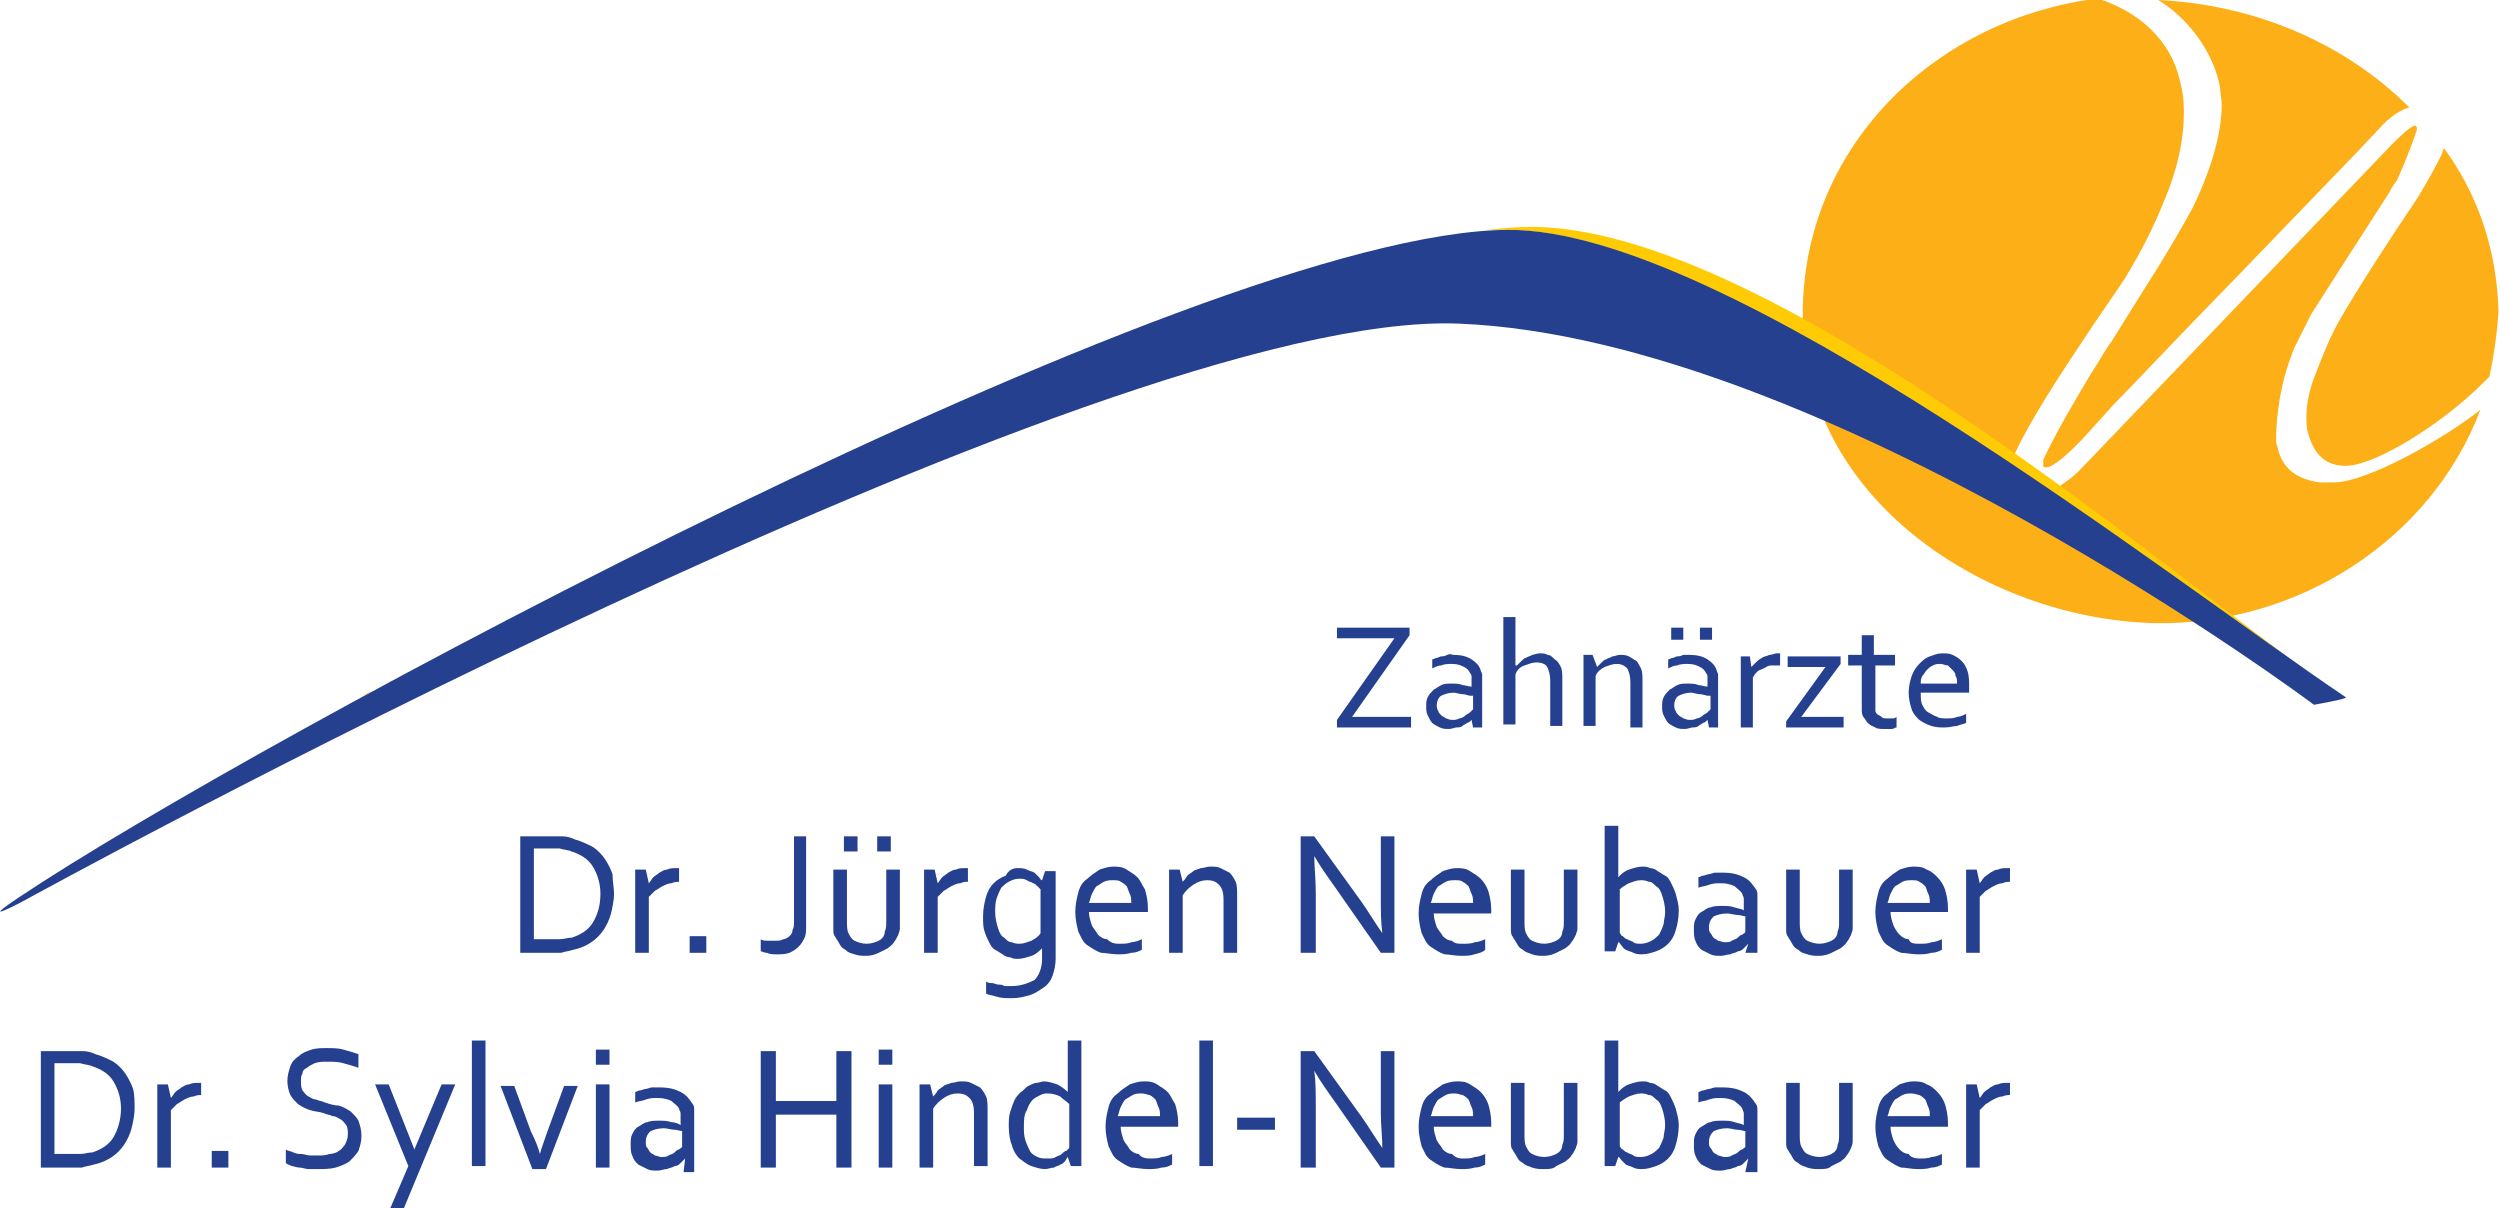 <?xml version="1.0" encoding="utf-8"?>
<svg xmlns="http://www.w3.org/2000/svg" id="Ebene_1" style="enable-background:new 0 0 165.3 79.9;" version="1.1" viewBox="0 0 165.3 79.9" x="0px" y="0px">
<style type="text/css">
	.st0{fill:#25408F;}
	.st1{fill:#FCAF17;}
	.st2{fill:#FFCB05;}
</style>
<g>
	<g>
		<path class="st0" d="M39.7,59.1c0-0.7-0.2-1.3-0.5-1.8c-0.3-0.5-0.8-0.8-1.4-1c-0.2-0.1-0.5-0.1-0.8-0.2c-0.3,0-0.6,0-1,0h-0.7v6&#xD;&#xA;			H36c0.4,0,0.7,0,1,0c0.3,0,0.5-0.1,0.8-0.1c0.6-0.2,1.1-0.5,1.4-1C39.5,60.5,39.7,59.9,39.7,59.1 M40.6,59.1&#xD;&#xA;			c0,0.4-0.1,0.9-0.2,1.3c-0.1,0.4-0.3,0.8-0.5,1.1c-0.2,0.3-0.5,0.6-0.8,0.8c-0.3,0.2-0.7,0.4-1.2,0.5c-0.3,0.1-0.5,0.1-0.8,0.2&#xD;&#xA;			c-0.3,0-0.6,0-1,0h-1.7v-7.7h1.8c0.3,0,0.7,0,1,0c0.3,0,0.6,0.1,0.8,0.2c0.4,0.1,0.8,0.3,1.2,0.5c0.3,0.2,0.6,0.5,0.8,0.8&#xD;&#xA;			c0.2,0.3,0.4,0.7,0.5,1C40.5,58.3,40.6,58.7,40.6,59.1"/>
		<path class="st0" d="M45.1,58.3L45.1,58.3c-0.3,0-0.5,0-0.7,0.1c-0.2,0-0.4,0.1-0.6,0.2c-0.2,0.1-0.3,0.2-0.5,0.3&#xD;&#xA;			c-0.1,0.1-0.3,0.3-0.4,0.4V63h-0.9v-5.5h0.7l0.2,0.9h0c0.1-0.1,0.2-0.3,0.3-0.4c0.1-0.1,0.3-0.2,0.4-0.3c0.2-0.1,0.3-0.2,0.5-0.2&#xD;&#xA;			c0.2-0.1,0.4-0.1,0.6-0.1c0,0,0.1,0,0.1,0c0,0,0.1,0,0.1,0V58.3z"/>
		<rect class="st0" height="1.1" width="1.1" x="45.6" y="61.9"/>
		<g>
			<path class="st0" d="M52.4,55.3h0.9v5.9c0,0.3,0,0.6-0.1,0.8c-0.1,0.2-0.2,0.4-0.4,0.6c-0.2,0.2-0.4,0.3-0.6,0.4&#xD;&#xA;				c-0.3,0.1-0.5,0.1-0.8,0.1c-0.3,0-0.5,0-0.7-0.1c-0.2,0-0.3-0.1-0.4-0.1v-0.8c0.1,0.1,0.3,0.1,0.5,0.1c0.2,0,0.3,0,0.5,0&#xD;&#xA;				c0.2,0,0.3,0,0.5-0.1c0.1,0,0.3-0.1,0.4-0.2c0.1-0.1,0.2-0.2,0.2-0.4c0.1-0.2,0.1-0.3,0.1-0.6V55.3z"/>
			<path class="st0" d="M58,55.3h0.9v1H58V55.3z M55.8,55.3h0.9v1h-0.9V55.3z M57.3,63.2c-0.3,0-0.5,0-0.8-0.1s-0.4-0.1-0.6-0.3&#xD;&#xA;				c-0.2-0.1-0.3-0.2-0.4-0.4c-0.1-0.2-0.2-0.3-0.3-0.5c-0.1-0.1-0.1-0.3-0.1-0.5c0-0.2,0-0.3,0-0.5v-3.4H56v3.4&#xD;&#xA;				c0,0.3,0,0.6,0.1,0.8c0.1,0.2,0.2,0.4,0.4,0.5c0.2,0.1,0.5,0.2,0.8,0.2c0.3,0,0.6-0.1,0.8-0.2c0.2-0.1,0.4-0.3,0.4-0.6&#xD;&#xA;				c0.1-0.2,0.1-0.4,0.1-0.7v-3.4h0.9v3.4c0,0.2,0,0.4,0,0.5c0,0.2-0.1,0.3-0.1,0.4c-0.1,0.2-0.2,0.4-0.3,0.5&#xD;&#xA;				c-0.1,0.2-0.3,0.3-0.4,0.4c-0.2,0.1-0.4,0.2-0.6,0.3C57.9,63.1,57.6,63.2,57.3,63.2"/>
			<path class="st0" d="M64.2,58.3L64.2,58.3c-0.3,0-0.5,0-0.7,0.1c-0.2,0-0.4,0.1-0.6,0.2c-0.2,0.1-0.3,0.2-0.5,0.3&#xD;&#xA;				c-0.1,0.1-0.3,0.3-0.4,0.4V63h-0.9v-5.5h0.7l0.2,0.9h0c0.1-0.1,0.2-0.3,0.3-0.4c0.1-0.1,0.3-0.2,0.4-0.3c0.2-0.1,0.3-0.2,0.5-0.2&#xD;&#xA;				c0.2-0.1,0.4-0.1,0.6-0.1c0,0,0.1,0,0.1,0c0,0,0.1,0,0.1,0V58.3z"/>
			<path class="st0" d="M65.8,60.3c0,0.4,0.1,0.8,0.2,1.1c0.1,0.3,0.2,0.5,0.4,0.6c0.2,0.2,0.3,0.3,0.5,0.3c0.2,0.1,0.4,0.1,0.5,0.1&#xD;&#xA;				c0.3,0,0.5-0.1,0.8-0.2c0.2-0.1,0.5-0.3,0.6-0.5v-2.9c-0.1-0.1-0.1-0.1-0.2-0.2c-0.1-0.1-0.2-0.2-0.3-0.2&#xD;&#xA;				c-0.1-0.1-0.3-0.1-0.4-0.2c-0.2-0.1-0.3-0.1-0.5-0.1c-0.3,0-0.5,0.1-0.7,0.2c-0.2,0.1-0.4,0.3-0.5,0.4c-0.1,0.2-0.2,0.4-0.3,0.7&#xD;&#xA;				C65.8,59.7,65.8,60,65.8,60.3 M67.3,57.4c0.2,0,0.4,0,0.6,0.1c0.2,0.1,0.3,0.1,0.5,0.2c0.1,0.1,0.2,0.2,0.3,0.3&#xD;&#xA;				c0.1,0.1,0.1,0.2,0.2,0.2h0l0.2-0.6h0.7v5.8c0,0.4-0.1,0.8-0.2,1.1c-0.1,0.3-0.3,0.6-0.6,0.8c-0.3,0.2-0.6,0.4-0.9,0.5&#xD;&#xA;				c-0.4,0.1-0.7,0.2-1.2,0.2c-0.4,0-0.7,0-1-0.1c-0.3-0.1-0.5-0.1-0.7-0.2v-0.8c0.1,0.1,0.3,0.1,0.4,0.1c0.1,0,0.3,0.1,0.4,0.1&#xD;&#xA;				c0.1,0,0.3,0,0.4,0.1c0.1,0,0.3,0,0.5,0c0.6,0,1.1-0.2,1.5-0.4c0.3-0.3,0.5-0.8,0.5-1.4v-0.7h0c-0.2,0.2-0.4,0.4-0.7,0.5&#xD;&#xA;				c-0.3,0.1-0.6,0.2-0.9,0.2c-0.2,0-0.3,0-0.5-0.1c-0.2,0-0.4-0.1-0.5-0.2c-0.2-0.1-0.3-0.2-0.5-0.3c-0.2-0.1-0.3-0.3-0.4-0.5&#xD;&#xA;				c-0.1-0.2-0.2-0.4-0.3-0.7c-0.1-0.3-0.1-0.6-0.1-1c0-0.5,0.1-1,0.2-1.3c0.1-0.4,0.3-0.7,0.5-0.9c0.2-0.2,0.5-0.4,0.8-0.5&#xD;&#xA;				C66.7,57.5,67,57.4,67.3,57.4"/>
			<path class="st0" d="M73.6,58.2c-0.2,0-0.4,0-0.6,0.1c-0.2,0.1-0.3,0.2-0.5,0.3c-0.1,0.1-0.2,0.3-0.3,0.5&#xD;&#xA;				c-0.1,0.2-0.1,0.4-0.2,0.6h2.8c0-0.2,0-0.4-0.1-0.6c-0.1-0.2-0.1-0.3-0.2-0.5c-0.1-0.1-0.2-0.2-0.4-0.3&#xD;&#xA;				C74,58.2,73.8,58.2,73.6,58.2 M74,62.4c0.3,0,0.6,0,0.8-0.1c0.2,0,0.5-0.1,0.7-0.2v0.7c-0.2,0.1-0.4,0.2-0.7,0.2&#xD;&#xA;				c-0.3,0.1-0.6,0.1-0.9,0.1c-0.4,0-0.8-0.1-1.1-0.1c-0.3-0.1-0.6-0.3-0.9-0.5c-0.3-0.2-0.4-0.5-0.6-0.9c-0.1-0.4-0.2-0.8-0.2-1.3&#xD;&#xA;				c0-0.5,0.1-0.9,0.2-1.3c0.1-0.4,0.3-0.7,0.6-0.9c0.2-0.2,0.5-0.4,0.8-0.6c0.3-0.1,0.6-0.2,0.9-0.2c0.3,0,0.6,0,0.9,0.2&#xD;&#xA;				s0.5,0.3,0.7,0.5c0.2,0.2,0.3,0.5,0.5,0.8c0.1,0.3,0.2,0.8,0.2,1.2v0.1c0,0,0,0.1,0,0.2H72c0,0.3,0.1,0.6,0.2,0.9&#xD;&#xA;				c0.1,0.2,0.3,0.4,0.4,0.6c0.2,0.2,0.4,0.3,0.6,0.3C73.5,62.4,73.8,62.4,74,62.4"/>
			<path class="st0" d="M78.2,58.3L78.2,58.3c0.1-0.1,0.2-0.2,0.3-0.4c0.1-0.1,0.3-0.2,0.4-0.3c0.1-0.1,0.3-0.1,0.5-0.2&#xD;&#xA;				c0.2,0,0.4-0.1,0.6-0.1c0.3,0,0.5,0,0.7,0.1c0.2,0.1,0.4,0.2,0.6,0.3c0.2,0.2,0.3,0.4,0.4,0.6c0.1,0.2,0.1,0.6,0.1,0.9V63h-0.9&#xD;&#xA;				v-3.5c0-0.5-0.1-0.8-0.3-1c-0.2-0.2-0.4-0.3-0.8-0.3c-0.3,0-0.6,0.1-0.9,0.3c-0.3,0.2-0.5,0.4-0.7,0.7V63h-0.9v-5.5H78L78.2,58.3&#xD;&#xA;				z"/>
			<path class="st0" d="M90,59.6c0.5,0.7,0.9,1.4,1.4,2.1h0c-0.1-0.7-0.1-1.5-0.1-2.3v-4.1h0.9V63h-0.9l-3-4.3&#xD;&#xA;				c-0.5-0.7-1-1.4-1.4-2.1h0c0,0.7,0.1,1.5,0.1,2.5V63H86v-7.7h0.9L90,59.6z"/>
			<path class="st0" d="M96.2,58.2c-0.2,0-0.4,0-0.6,0.1c-0.2,0.1-0.3,0.2-0.5,0.3c-0.1,0.1-0.2,0.3-0.3,0.5&#xD;&#xA;				c-0.1,0.2-0.1,0.4-0.2,0.6h2.8c0-0.2,0-0.4-0.1-0.6c-0.1-0.2-0.1-0.3-0.2-0.5c-0.1-0.1-0.2-0.2-0.4-0.3&#xD;&#xA;				C96.6,58.2,96.4,58.2,96.2,58.2 M96.7,62.4c0.3,0,0.6,0,0.8-0.1c0.2,0,0.5-0.1,0.7-0.2v0.7C98,63,97.8,63,97.5,63.1&#xD;&#xA;				c-0.3,0.1-0.6,0.1-0.9,0.1c-0.4,0-0.8-0.1-1.1-0.1c-0.3-0.1-0.6-0.3-0.9-0.5c-0.3-0.2-0.4-0.5-0.6-0.9c-0.1-0.4-0.2-0.8-0.2-1.3&#xD;&#xA;				c0-0.5,0.1-0.9,0.2-1.3c0.1-0.4,0.3-0.7,0.6-0.9c0.2-0.2,0.5-0.4,0.8-0.6c0.3-0.1,0.6-0.2,0.9-0.2c0.3,0,0.6,0,0.9,0.2&#xD;&#xA;				s0.5,0.3,0.7,0.5c0.2,0.2,0.4,0.5,0.5,0.8c0.1,0.3,0.2,0.8,0.2,1.2v0.1c0,0,0,0.1,0,0.2h-3.8c0,0.3,0.1,0.6,0.2,0.9&#xD;&#xA;				c0.1,0.2,0.3,0.4,0.4,0.6c0.2,0.2,0.4,0.3,0.6,0.3C96.2,62.4,96.4,62.4,96.7,62.4"/>
			<path class="st0" d="M102.1,63.2c-0.3,0-0.5,0-0.8-0.1c-0.2-0.1-0.4-0.1-0.6-0.3c-0.2-0.1-0.3-0.2-0.4-0.4&#xD;&#xA;				c-0.1-0.2-0.2-0.3-0.3-0.5c-0.1-0.1-0.1-0.3-0.1-0.5c0-0.2,0-0.3,0-0.5v-3.4h0.9v3.4c0,0.3,0,0.6,0.1,0.8&#xD;&#xA;				c0.1,0.2,0.2,0.4,0.4,0.5c0.2,0.1,0.5,0.2,0.8,0.2c0.3,0,0.6-0.1,0.8-0.2c0.2-0.1,0.4-0.3,0.4-0.6c0.1-0.2,0.1-0.4,0.1-0.7v-3.4&#xD;&#xA;				h0.9v3.4c0,0.2,0,0.4,0,0.5c0,0.2-0.1,0.3-0.1,0.4c-0.1,0.2-0.2,0.4-0.3,0.5c-0.1,0.2-0.3,0.3-0.4,0.4c-0.2,0.1-0.4,0.2-0.6,0.3&#xD;&#xA;				C102.7,63.1,102.4,63.2,102.1,63.2"/>
			<path class="st0" d="M110.1,60.3c0-0.4-0.1-0.8-0.2-1.1c-0.1-0.3-0.2-0.5-0.4-0.6c-0.2-0.2-0.3-0.3-0.5-0.3&#xD;&#xA;				c-0.2-0.1-0.4-0.1-0.5-0.1c-0.3,0-0.5,0.1-0.8,0.2c-0.2,0.1-0.5,0.3-0.6,0.4v2.9c0.1,0.1,0.1,0.2,0.2,0.2&#xD;&#xA;				c0.1,0.1,0.2,0.2,0.3,0.2c0.1,0.1,0.3,0.1,0.4,0.2c0.1,0.1,0.3,0.1,0.5,0.1c0.3,0,0.5-0.1,0.7-0.2c0.2-0.1,0.4-0.3,0.5-0.4&#xD;&#xA;				c0.1-0.2,0.2-0.4,0.3-0.7C110,60.9,110.1,60.6,110.1,60.3 M111,60.2c0,0.5-0.1,1-0.2,1.3c-0.1,0.4-0.3,0.7-0.5,0.9&#xD;&#xA;				c-0.2,0.2-0.5,0.4-0.8,0.5c-0.3,0.1-0.6,0.2-0.9,0.2c-0.2,0-0.4,0-0.6-0.1c-0.2-0.1-0.3-0.1-0.5-0.2s-0.2-0.2-0.3-0.3&#xD;&#xA;				c-0.1-0.1-0.1-0.2-0.2-0.2h0l-0.2,0.6h-0.7v-8.3h0.9v3.4h0c0.2-0.2,0.4-0.4,0.7-0.5c0.3-0.1,0.6-0.2,0.9-0.2c0.2,0,0.3,0,0.5,0.1&#xD;&#xA;				c0.2,0,0.4,0.1,0.5,0.2c0.2,0.1,0.3,0.2,0.5,0.3s0.3,0.3,0.4,0.5c0.1,0.2,0.2,0.4,0.3,0.7C110.9,59.5,111,59.8,111,60.2"/>
			<path class="st0" d="M115.5,60.6c-0.2,0-0.4-0.1-0.6-0.1c-0.2,0-0.5-0.1-0.7-0.1c-0.4,0-0.7,0.1-0.9,0.2&#xD;&#xA;				c-0.2,0.2-0.3,0.4-0.3,0.7c0,0.2,0,0.3,0.1,0.4c0.1,0.1,0.1,0.2,0.2,0.3c0.1,0.1,0.2,0.1,0.3,0.2c0.1,0,0.3,0.1,0.4,0.1&#xD;&#xA;				c0.2,0,0.4,0,0.5-0.1c0.2-0.1,0.3-0.1,0.4-0.2c0.1-0.1,0.2-0.2,0.3-0.2c0.1-0.1,0.2-0.1,0.2-0.2V60.6z M115.6,62.4L115.6,62.4&#xD;&#xA;				c-0.1,0.1-0.2,0.2-0.3,0.3c-0.1,0.1-0.2,0.2-0.4,0.2c-0.1,0.1-0.3,0.1-0.5,0.2c-0.2,0-0.4,0.1-0.6,0.1c-0.3,0-0.5,0-0.7-0.1&#xD;&#xA;				c-0.2-0.1-0.4-0.2-0.6-0.3c-0.2-0.2-0.3-0.3-0.4-0.6c-0.1-0.2-0.1-0.5-0.1-0.7c0-0.3,0-0.5,0.1-0.7c0.1-0.2,0.2-0.4,0.4-0.5&#xD;&#xA;				c0.2-0.1,0.4-0.3,0.6-0.3c0.2-0.1,0.5-0.1,0.8-0.1c0.3,0,0.5,0,0.8,0.1s0.5,0.1,0.6,0.2h0v-0.4c0-0.1,0-0.3,0-0.4&#xD;&#xA;				c0-0.1-0.1-0.2-0.1-0.3c-0.1-0.2-0.3-0.3-0.5-0.5c-0.2-0.1-0.5-0.2-0.9-0.2c-0.3,0-0.5,0-0.8,0.1c-0.2,0.1-0.5,0.1-0.7,0.2v-0.7&#xD;&#xA;				c0.1,0,0.2-0.1,0.3-0.1c0.1,0,0.3-0.1,0.4-0.1c0.1,0,0.3-0.1,0.4-0.1c0.2,0,0.3,0,0.5,0c0.6,0,1,0.1,1.4,0.3&#xD;&#xA;				c0.4,0.2,0.6,0.5,0.8,0.8c0.1,0.1,0.1,0.3,0.1,0.4c0,0.1,0,0.3,0,0.5V63h-0.8L115.6,62.4z"/>
			<path class="st0" d="M120.3,63.2c-0.3,0-0.5,0-0.8-0.1s-0.4-0.1-0.6-0.3c-0.2-0.1-0.3-0.2-0.4-0.4c-0.1-0.2-0.2-0.3-0.3-0.5&#xD;&#xA;				c-0.1-0.1-0.1-0.3-0.1-0.5c0-0.2,0-0.3,0-0.5v-3.4h0.9v3.4c0,0.3,0,0.6,0.1,0.8c0.1,0.2,0.2,0.4,0.4,0.5c0.2,0.1,0.5,0.2,0.8,0.2&#xD;&#xA;				c0.3,0,0.6-0.1,0.8-0.2c0.2-0.1,0.4-0.3,0.4-0.6c0.1-0.2,0.1-0.4,0.1-0.7v-3.4h0.9v3.4c0,0.2,0,0.4,0,0.5c0,0.2-0.1,0.3-0.1,0.4&#xD;&#xA;				c-0.1,0.2-0.2,0.4-0.3,0.5c-0.1,0.2-0.3,0.3-0.4,0.4c-0.2,0.1-0.4,0.2-0.6,0.3C120.9,63.1,120.6,63.2,120.3,63.2"/>
			<path class="st0" d="M126.4,58.2c-0.2,0-0.4,0-0.6,0.1c-0.2,0.1-0.3,0.2-0.5,0.3c-0.1,0.1-0.2,0.3-0.3,0.5&#xD;&#xA;				c-0.1,0.2-0.1,0.4-0.2,0.6h2.8c0-0.2,0-0.4-0.1-0.6c-0.1-0.2-0.1-0.3-0.2-0.5c-0.1-0.1-0.2-0.2-0.4-0.3&#xD;&#xA;				C126.8,58.2,126.6,58.2,126.4,58.2 M126.9,62.4c0.3,0,0.6,0,0.8-0.1c0.2,0,0.5-0.1,0.7-0.2v0.7c-0.2,0.1-0.4,0.2-0.7,0.2&#xD;&#xA;				c-0.3,0.1-0.6,0.1-0.9,0.1c-0.4,0-0.8-0.1-1.1-0.1c-0.3-0.1-0.6-0.3-0.9-0.5c-0.3-0.2-0.4-0.5-0.6-0.9c-0.1-0.4-0.2-0.8-0.2-1.3&#xD;&#xA;				c0-0.5,0.1-0.9,0.2-1.3c0.1-0.4,0.3-0.7,0.6-0.9c0.2-0.2,0.5-0.4,0.8-0.6c0.3-0.1,0.6-0.2,0.9-0.2c0.3,0,0.6,0,0.9,0.2&#xD;&#xA;				c0.3,0.1,0.5,0.3,0.7,0.5c0.2,0.2,0.4,0.5,0.5,0.8c0.1,0.3,0.2,0.8,0.2,1.2v0.1c0,0,0,0.1,0,0.2h-3.8c0,0.3,0.1,0.6,0.2,0.9&#xD;&#xA;				c0.1,0.2,0.2,0.4,0.4,0.6c0.2,0.2,0.4,0.3,0.6,0.3C126.3,62.4,126.6,62.4,126.9,62.4"/>
			<path class="st0" d="M133.1,58.3L133.1,58.3c-0.3,0-0.5,0-0.7,0.1c-0.2,0-0.4,0.1-0.6,0.2c-0.2,0.1-0.3,0.2-0.5,0.3&#xD;&#xA;				c-0.1,0.1-0.3,0.3-0.4,0.4V63h-0.9v-5.5h0.7l0.2,0.9h0c0.1-0.1,0.2-0.3,0.3-0.4c0.1-0.1,0.3-0.2,0.4-0.3c0.2-0.1,0.3-0.2,0.5-0.2&#xD;&#xA;				c0.2-0.1,0.4-0.1,0.6-0.1c0,0,0.1,0,0.1,0c0,0,0.1,0,0.1,0V58.3z"/>
			<path class="st0" d="M8,73.3c0-0.7-0.2-1.3-0.5-1.8c-0.3-0.5-0.8-0.8-1.4-1c-0.2-0.1-0.5-0.1-0.8-0.2c-0.3,0-0.6,0-1,0H3.6v6h0.7&#xD;&#xA;				c0.4,0,0.7,0,1,0c0.3,0,0.5-0.1,0.8-0.1c0.6-0.2,1.1-0.5,1.4-1C7.8,74.7,8,74,8,73.3 M8.9,73.3c0,0.4-0.1,0.9-0.2,1.3&#xD;&#xA;				c-0.1,0.4-0.3,0.8-0.5,1.1c-0.2,0.3-0.5,0.6-0.8,0.8c-0.3,0.2-0.7,0.4-1.2,0.5c-0.3,0.1-0.5,0.1-0.8,0.2c-0.3,0-0.6,0-1,0H2.7&#xD;&#xA;				v-7.7h1.8c0.3,0,0.7,0,1,0c0.3,0,0.6,0.1,0.8,0.2c0.4,0.1,0.8,0.3,1.2,0.5c0.3,0.2,0.6,0.5,0.8,0.8c0.2,0.3,0.4,0.7,0.5,1&#xD;&#xA;				C8.9,72.4,8.9,72.9,8.9,73.3"/>
			<path class="st0" d="M13.5,72.4L13.5,72.4c-0.3,0-0.5,0-0.7,0.1c-0.2,0-0.4,0.1-0.6,0.2c-0.2,0.1-0.3,0.2-0.5,0.3&#xD;&#xA;				c-0.1,0.1-0.3,0.3-0.4,0.4v3.8h-0.9v-5.5h0.7l0.2,0.9h0c0.1-0.1,0.2-0.3,0.3-0.4c0.1-0.1,0.3-0.2,0.4-0.3&#xD;&#xA;				c0.2-0.1,0.3-0.2,0.5-0.2c0.2-0.1,0.4-0.1,0.6-0.1c0,0,0.1,0,0.1,0c0,0,0.1,0,0.1,0V72.4z"/>
		</g>
		<rect class="st0" height="1.1" width="1.1" x="14" y="76.1"/>
		<g>
			<path class="st0" d="M19.9,71.5c0,0.2,0,0.4,0.1,0.6c0.1,0.1,0.2,0.3,0.4,0.4c0.2,0.1,0.3,0.2,0.5,0.2c0.2,0.1,0.4,0.1,0.6,0.2&#xD;&#xA;				c0.3,0.1,0.6,0.2,0.9,0.2c0.3,0.1,0.5,0.2,0.8,0.4c0.2,0.2,0.4,0.4,0.5,0.6c0.1,0.3,0.2,0.6,0.2,1c0,0.4-0.1,0.7-0.2,1&#xD;&#xA;				c-0.2,0.3-0.4,0.5-0.6,0.7c-0.3,0.2-0.6,0.3-0.9,0.4c-0.4,0.1-0.8,0.1-1.2,0.1c-0.2,0-0.4,0-0.6,0c-0.2,0-0.4-0.1-0.6-0.1&#xD;&#xA;				c-0.2,0-0.4-0.1-0.5-0.1c-0.2-0.1-0.3-0.1-0.4-0.2V76c0.1,0.1,0.3,0.1,0.5,0.2c0.2,0.1,0.4,0.1,0.5,0.1c0.2,0,0.4,0.1,0.6,0.1&#xD;&#xA;				c0.2,0,0.4,0,0.5,0c0.3,0,0.5,0,0.8-0.1c0.2,0,0.5-0.1,0.6-0.2c0.2-0.1,0.3-0.3,0.4-0.4c0.1-0.2,0.2-0.4,0.2-0.7&#xD;&#xA;				c0-0.2,0-0.4-0.1-0.6c-0.1-0.1-0.2-0.3-0.4-0.4c-0.2-0.1-0.3-0.2-0.5-0.2c-0.2-0.1-0.4-0.1-0.6-0.2c-0.3-0.1-0.6-0.1-0.9-0.2&#xD;&#xA;				c-0.3-0.1-0.5-0.2-0.8-0.4c-0.2-0.2-0.4-0.4-0.5-0.6c-0.1-0.2-0.2-0.6-0.2-0.9c0-0.4,0.1-0.7,0.2-1c0.1-0.3,0.3-0.5,0.6-0.7&#xD;&#xA;				c0.2-0.2,0.5-0.3,0.8-0.4s0.7-0.1,1-0.1c0.4,0,0.8,0,1.1,0.1c0.4,0.1,0.7,0.2,1,0.3v0.9c-0.3-0.1-0.6-0.2-1-0.3&#xD;&#xA;				c-0.3-0.1-0.7-0.1-1.1-0.1c-0.3,0-0.5,0-0.8,0.1c-0.2,0.1-0.4,0.2-0.5,0.3C20.1,70.7,20,70.8,20,71&#xD;&#xA;				C19.9,71.1,19.9,71.3,19.9,71.5"/>
		</g>
		<polygon class="st0" points="24.8,71.7 25.7,71.7 27.4,76 27.4,76 29.2,71.7 30.1,71.7 26.7,79.9 25.8,79.9 27,77.1"/>
		<rect class="st0" height="8.3" width="0.9" x="31.2" y="68.8"/>
		<g>
			<path class="st0" d="M35.7,76.3c0.1-0.4,0.3-0.9,0.5-1.5l1.1-3h0.9l-2.1,5.5h-0.9l-2.1-5.5h0.9l1.1,3&#xD;&#xA;				C35.4,75.4,35.6,75.9,35.7,76.3L35.7,76.3z"/>
		</g>
		<path class="st0" d="M39.4,77.2h0.9v-5.5h-0.9V77.2z M39.4,70.4h0.9v-1h-0.9V70.4z"/>
		<g>
			<path class="st0" d="M45.2,74.8c-0.2,0-0.4-0.1-0.6-0.1c-0.2,0-0.5-0.1-0.7-0.1c-0.4,0-0.7,0.1-0.9,0.2c-0.2,0.2-0.3,0.4-0.3,0.7&#xD;&#xA;				c0,0.2,0,0.3,0.1,0.4c0.1,0.1,0.1,0.2,0.2,0.3c0.1,0.1,0.2,0.1,0.3,0.2c0.1,0,0.3,0.1,0.4,0.1c0.2,0,0.4,0,0.5-0.1&#xD;&#xA;				c0.2-0.1,0.3-0.1,0.4-0.2c0.1-0.1,0.2-0.2,0.3-0.2c0.1-0.1,0.2-0.1,0.2-0.2V74.8z M45.3,76.6L45.3,76.6c-0.1,0.1-0.2,0.2-0.3,0.3&#xD;&#xA;				c-0.1,0.1-0.2,0.2-0.4,0.2c-0.1,0.1-0.3,0.1-0.5,0.2c-0.2,0-0.4,0.1-0.6,0.1c-0.3,0-0.5,0-0.7-0.1c-0.2-0.1-0.4-0.2-0.6-0.3&#xD;&#xA;				c-0.2-0.2-0.3-0.3-0.4-0.6c-0.1-0.2-0.1-0.5-0.1-0.7c0-0.3,0-0.5,0.1-0.7s0.2-0.4,0.4-0.5c0.2-0.1,0.4-0.3,0.6-0.3&#xD;&#xA;				c0.2-0.1,0.5-0.1,0.8-0.1c0.3,0,0.5,0,0.8,0.1c0.2,0,0.5,0.1,0.6,0.2h0v-0.4c0-0.1,0-0.3,0-0.4c0-0.1-0.1-0.2-0.1-0.3&#xD;&#xA;				c-0.1-0.2-0.3-0.3-0.5-0.5c-0.2-0.1-0.5-0.2-0.9-0.2c-0.3,0-0.5,0-0.8,0.1c-0.2,0.1-0.5,0.1-0.7,0.2v-0.7c0.1,0,0.2-0.1,0.3-0.1&#xD;&#xA;				c0.1,0,0.3-0.1,0.4-0.1c0.1,0,0.3-0.1,0.4-0.1c0.2,0,0.3,0,0.5,0c0.6,0,1,0.1,1.4,0.3c0.4,0.2,0.6,0.5,0.8,0.8&#xD;&#xA;				c0.1,0.1,0.1,0.3,0.1,0.4c0,0.1,0,0.3,0,0.5v3.6h-0.7L45.3,76.6z"/>
		</g>
		<polygon class="st0" points="51.3,72.8 55.3,72.8 55.3,69.5 56.3,69.5 56.3,77.2 55.3,77.2 55.3,73.7 51.3,73.7 51.3,77.2 &#xD;&#xA;			50.3,77.2 50.3,69.5 51.3,69.5"/>
		<path class="st0" d="M58.2,77.2H59v-5.5h-0.9V77.2z M58.1,70.4H59v-1h-0.9V70.4z"/>
		<g>
			<path class="st0" d="M61.7,72.5L61.7,72.5c0.1-0.1,0.2-0.2,0.3-0.4c0.1-0.1,0.3-0.2,0.4-0.3c0.1-0.1,0.3-0.1,0.5-0.2&#xD;&#xA;				c0.2,0,0.4-0.1,0.6-0.1c0.3,0,0.5,0,0.7,0.1c0.2,0.1,0.4,0.2,0.6,0.3c0.2,0.2,0.3,0.4,0.4,0.6c0.1,0.2,0.1,0.6,0.1,0.9v3.7h-0.9&#xD;&#xA;				v-3.5c0-0.5-0.1-0.8-0.3-1c-0.2-0.2-0.4-0.3-0.8-0.3c-0.3,0-0.6,0.1-0.9,0.3c-0.3,0.2-0.5,0.4-0.7,0.7v3.9h-0.9v-5.5h0.7&#xD;&#xA;				L61.7,72.5z"/>
			<path class="st0" d="M67.7,74.5c0,0.3,0,0.6,0.1,0.9c0.1,0.3,0.2,0.5,0.3,0.7c0.1,0.2,0.3,0.3,0.5,0.4c0.2,0.1,0.4,0.1,0.7,0.1&#xD;&#xA;				c0.2,0,0.4,0,0.5-0.1c0.2-0.1,0.3-0.1,0.4-0.2c0.1-0.1,0.2-0.2,0.3-0.2c0.1-0.1,0.2-0.2,0.2-0.2V73c-0.2-0.2-0.4-0.3-0.6-0.5&#xD;&#xA;				c-0.2-0.1-0.5-0.2-0.8-0.2c-0.2,0-0.3,0-0.5,0.1c-0.2,0.1-0.4,0.2-0.5,0.3c-0.2,0.2-0.3,0.4-0.4,0.7&#xD;&#xA;				C67.7,73.7,67.7,74.1,67.7,74.5 M66.7,74.5c0-0.4,0-0.7,0.1-1c0.1-0.3,0.2-0.6,0.3-0.8c0.1-0.2,0.3-0.4,0.4-0.5&#xD;&#xA;				c0.2-0.1,0.3-0.3,0.5-0.4c0.2-0.1,0.4-0.2,0.5-0.2c0.2,0,0.4-0.1,0.5-0.1c0.3,0,0.6,0.1,0.9,0.2c0.2,0.1,0.5,0.3,0.7,0.5h0v-3.4&#xD;&#xA;				h0.9v8.3h-0.7l-0.2-0.6h0c-0.1,0.1-0.1,0.2-0.2,0.3c-0.1,0.1-0.2,0.2-0.3,0.2c-0.1,0.1-0.3,0.1-0.4,0.2c-0.2,0-0.4,0.1-0.6,0.1&#xD;&#xA;				c-0.3,0-0.6-0.1-0.9-0.2c-0.3-0.1-0.5-0.3-0.8-0.5c-0.2-0.2-0.4-0.5-0.5-0.9C66.8,75.5,66.7,75,66.7,74.5"/>
			<path class="st0" d="M75.5,72.3c-0.2,0-0.4,0-0.6,0.1c-0.2,0.1-0.3,0.2-0.5,0.3c-0.1,0.1-0.2,0.3-0.3,0.5&#xD;&#xA;				c-0.1,0.2-0.1,0.4-0.2,0.6h2.8c0-0.2,0-0.4-0.1-0.6c-0.1-0.2-0.1-0.3-0.2-0.5c-0.1-0.1-0.2-0.2-0.4-0.3&#xD;&#xA;				C75.9,72.4,75.7,72.3,75.5,72.3 M76,76.6c0.3,0,0.6,0,0.8-0.1c0.2,0,0.5-0.1,0.7-0.2V77c-0.2,0.1-0.4,0.2-0.7,0.2&#xD;&#xA;				c-0.3,0.1-0.6,0.1-0.9,0.1c-0.4,0-0.8-0.1-1.1-0.1c-0.3-0.1-0.6-0.3-0.9-0.5c-0.3-0.2-0.4-0.5-0.6-0.9c-0.1-0.4-0.2-0.8-0.2-1.3&#xD;&#xA;				c0-0.5,0.1-0.9,0.2-1.3c0.1-0.4,0.3-0.7,0.6-0.9c0.2-0.2,0.5-0.4,0.8-0.6c0.3-0.1,0.6-0.2,0.9-0.2c0.3,0,0.6,0,0.9,0.2&#xD;&#xA;				s0.5,0.3,0.7,0.5c0.2,0.2,0.3,0.5,0.5,0.8c0.1,0.3,0.2,0.8,0.2,1.2v0.1c0,0,0,0.1,0,0.2h-3.8c0,0.3,0.1,0.6,0.2,0.9&#xD;&#xA;				c0.1,0.2,0.3,0.4,0.4,0.6c0.2,0.2,0.4,0.3,0.6,0.3C75.4,76.5,75.7,76.6,76,76.6"/>
		</g>
		<rect class="st0" height="8.3" width="0.9" x="79.3" y="68.8"/>
		<rect class="st0" height="0.8" width="2.5" x="81.8" y="73.9"/>
		<g>
			<path class="st0" d="M90,73.8c0.5,0.7,0.9,1.4,1.4,2.1h0c0-0.7-0.1-1.5-0.1-2.3v-4.1h0.9v7.7h-0.9l-3-4.3c-0.5-0.7-1-1.4-1.4-2.1&#xD;&#xA;				h0c0.1,0.7,0.1,1.5,0.1,2.5v3.9H86v-7.7h0.9L90,73.8z"/>
			<path class="st0" d="M96.2,72.3c-0.2,0-0.4,0-0.6,0.1c-0.2,0.1-0.3,0.2-0.5,0.3c-0.1,0.1-0.2,0.3-0.3,0.5&#xD;&#xA;				c-0.1,0.2-0.1,0.4-0.2,0.6h2.8c0-0.2,0-0.4-0.1-0.6c-0.1-0.2-0.1-0.3-0.2-0.5c-0.1-0.1-0.2-0.2-0.4-0.3&#xD;&#xA;				C96.6,72.4,96.4,72.3,96.2,72.3 M96.7,76.6c0.3,0,0.6,0,0.8-0.1c0.2,0,0.5-0.1,0.7-0.2V77c-0.2,0.1-0.4,0.2-0.7,0.2&#xD;&#xA;				c-0.3,0.1-0.6,0.1-0.9,0.1c-0.4,0-0.8-0.1-1.1-0.1c-0.3-0.1-0.6-0.3-0.9-0.5c-0.3-0.2-0.4-0.5-0.6-0.9c-0.1-0.4-0.2-0.8-0.2-1.3&#xD;&#xA;				c0-0.5,0.1-0.9,0.2-1.3c0.1-0.4,0.3-0.7,0.6-0.9c0.2-0.2,0.5-0.4,0.8-0.6c0.3-0.1,0.6-0.2,0.9-0.2c0.3,0,0.6,0,0.9,0.2&#xD;&#xA;				s0.5,0.3,0.7,0.5c0.2,0.2,0.4,0.5,0.5,0.8c0.1,0.3,0.2,0.8,0.2,1.2v0.1c0,0,0,0.1,0,0.2h-3.8c0,0.3,0.1,0.6,0.2,0.9&#xD;&#xA;				c0.1,0.2,0.3,0.4,0.4,0.6c0.2,0.2,0.4,0.3,0.6,0.3C96.2,76.5,96.4,76.6,96.7,76.6"/>
			<path class="st0" d="M102.1,77.3c-0.3,0-0.5,0-0.8-0.1c-0.2-0.1-0.4-0.1-0.6-0.3c-0.2-0.1-0.3-0.2-0.4-0.4&#xD;&#xA;				c-0.1-0.2-0.2-0.3-0.3-0.5c-0.1-0.1-0.1-0.3-0.1-0.5c0-0.2,0-0.3,0-0.5v-3.4h0.9v3.4c0,0.3,0,0.6,0.1,0.8&#xD;&#xA;				c0.1,0.2,0.2,0.4,0.4,0.5c0.2,0.1,0.5,0.2,0.8,0.2c0.3,0,0.6-0.1,0.8-0.2c0.2-0.1,0.4-0.3,0.4-0.6c0.1-0.2,0.1-0.4,0.1-0.7v-3.4&#xD;&#xA;				h0.9v3.4c0,0.2,0,0.4,0,0.5c0,0.2-0.1,0.3-0.1,0.4c-0.1,0.2-0.2,0.4-0.3,0.5c-0.1,0.2-0.3,0.3-0.4,0.4c-0.2,0.1-0.4,0.2-0.6,0.3&#xD;&#xA;				C102.7,77.3,102.4,77.3,102.1,77.3"/>
			<path class="st0" d="M110.1,74.4c0-0.4-0.1-0.8-0.2-1.1c-0.1-0.3-0.2-0.5-0.4-0.6c-0.2-0.2-0.3-0.3-0.5-0.3&#xD;&#xA;				c-0.2-0.1-0.4-0.1-0.5-0.1c-0.3,0-0.5,0.1-0.8,0.2c-0.2,0.1-0.5,0.3-0.6,0.4v2.9c0.1,0.1,0.1,0.2,0.2,0.2&#xD;&#xA;				c0.1,0.1,0.2,0.2,0.3,0.2c0.1,0.1,0.3,0.1,0.4,0.2c0.1,0.1,0.3,0.1,0.5,0.1c0.3,0,0.5-0.1,0.7-0.2c0.2-0.1,0.4-0.3,0.5-0.4&#xD;&#xA;				c0.1-0.2,0.2-0.4,0.3-0.7C110,75,110.1,74.7,110.1,74.4 M111,74.4c0,0.5-0.1,1-0.2,1.3c-0.1,0.4-0.3,0.7-0.5,0.9&#xD;&#xA;				c-0.2,0.2-0.5,0.4-0.8,0.5c-0.3,0.1-0.6,0.2-0.9,0.2c-0.2,0-0.4,0-0.6-0.1c-0.2-0.1-0.3-0.1-0.5-0.2c-0.1-0.1-0.2-0.2-0.3-0.3&#xD;&#xA;				c-0.1-0.1-0.1-0.2-0.2-0.2h0l-0.2,0.6h-0.7v-8.3h0.9v3.4h0c0.2-0.2,0.4-0.4,0.7-0.5c0.3-0.1,0.6-0.2,0.9-0.2c0.2,0,0.3,0,0.5,0.1&#xD;&#xA;				c0.2,0,0.4,0.1,0.5,0.2c0.2,0.1,0.3,0.2,0.5,0.3c0.2,0.1,0.3,0.3,0.4,0.5c0.1,0.2,0.2,0.4,0.3,0.7C110.9,73.7,111,74,111,74.4"/>
			<path class="st0" d="M115.5,74.8c-0.2,0-0.4-0.1-0.6-0.1c-0.2,0-0.5-0.1-0.7-0.1c-0.4,0-0.7,0.1-0.9,0.2&#xD;&#xA;				c-0.2,0.2-0.3,0.4-0.3,0.7c0,0.2,0,0.3,0.1,0.4c0.1,0.1,0.1,0.2,0.2,0.3c0.1,0.1,0.2,0.1,0.3,0.2c0.1,0,0.3,0.1,0.4,0.1&#xD;&#xA;				c0.2,0,0.4,0,0.5-0.1c0.2-0.1,0.3-0.1,0.4-0.2c0.1-0.1,0.2-0.2,0.3-0.2c0.1-0.1,0.2-0.1,0.2-0.2V74.8z M115.6,76.6L115.6,76.6&#xD;&#xA;				c-0.1,0.1-0.2,0.2-0.3,0.3c-0.1,0.1-0.2,0.2-0.4,0.2c-0.1,0.1-0.3,0.1-0.5,0.2c-0.2,0-0.4,0.1-0.6,0.1c-0.3,0-0.5,0-0.7-0.1&#xD;&#xA;				c-0.2-0.1-0.4-0.2-0.6-0.3c-0.2-0.2-0.3-0.3-0.4-0.6c-0.1-0.2-0.1-0.5-0.1-0.7c0-0.3,0-0.5,0.1-0.7c0.1-0.2,0.2-0.4,0.4-0.5&#xD;&#xA;				c0.2-0.1,0.4-0.3,0.6-0.3c0.2-0.1,0.5-0.1,0.8-0.1c0.3,0,0.5,0,0.8,0.1s0.5,0.1,0.6,0.2h0v-0.4c0-0.1,0-0.3,0-0.4&#xD;&#xA;				c0-0.1-0.1-0.2-0.1-0.3c-0.1-0.2-0.3-0.3-0.5-0.5c-0.2-0.1-0.5-0.2-0.9-0.2c-0.3,0-0.5,0-0.8,0.1c-0.2,0.1-0.5,0.1-0.7,0.2v-0.7&#xD;&#xA;				c0.1,0,0.2-0.1,0.3-0.1c0.1,0,0.3-0.1,0.4-0.1c0.1,0,0.3-0.1,0.4-0.1c0.2,0,0.3,0,0.5,0c0.6,0,1,0.1,1.4,0.3&#xD;&#xA;				c0.4,0.2,0.6,0.5,0.8,0.8c0.1,0.1,0.1,0.3,0.1,0.4c0,0.1,0,0.3,0,0.5v3.6h-0.8L115.6,76.6z"/>
			<path class="st0" d="M120.3,77.3c-0.3,0-0.5,0-0.8-0.1c-0.2-0.1-0.4-0.1-0.6-0.3c-0.2-0.1-0.3-0.2-0.4-0.4&#xD;&#xA;				c-0.1-0.2-0.2-0.3-0.3-0.5c-0.1-0.1-0.1-0.3-0.1-0.5c0-0.2,0-0.3,0-0.5v-3.4h0.9v3.4c0,0.3,0,0.6,0.1,0.8&#xD;&#xA;				c0.1,0.2,0.2,0.4,0.4,0.5c0.2,0.1,0.5,0.2,0.8,0.2c0.3,0,0.6-0.1,0.8-0.2c0.2-0.1,0.4-0.3,0.4-0.6c0.1-0.2,0.1-0.4,0.1-0.7v-3.4&#xD;&#xA;				h0.9v3.4c0,0.2,0,0.4,0,0.5c0,0.2-0.1,0.3-0.1,0.4c-0.1,0.2-0.2,0.4-0.3,0.5c-0.1,0.2-0.3,0.3-0.4,0.4c-0.2,0.1-0.4,0.2-0.6,0.3&#xD;&#xA;				C120.9,77.3,120.6,77.3,120.3,77.3"/>
			<path class="st0" d="M126.4,72.3c-0.2,0-0.4,0-0.6,0.1c-0.2,0.1-0.3,0.2-0.5,0.3c-0.1,0.1-0.2,0.3-0.3,0.5&#xD;&#xA;				c-0.1,0.2-0.1,0.4-0.2,0.6h2.8c0-0.2,0-0.4-0.1-0.6c-0.1-0.2-0.1-0.3-0.2-0.5c-0.1-0.1-0.2-0.2-0.4-0.3&#xD;&#xA;				C126.8,72.4,126.6,72.3,126.4,72.3 M126.9,76.6c0.3,0,0.6,0,0.8-0.1c0.2,0,0.5-0.1,0.7-0.2V77c-0.2,0.1-0.4,0.2-0.7,0.2&#xD;&#xA;				c-0.3,0.1-0.6,0.1-0.9,0.1c-0.4,0-0.8-0.1-1.1-0.1c-0.3-0.1-0.6-0.3-0.9-0.5c-0.3-0.2-0.4-0.5-0.6-0.9c-0.1-0.4-0.2-0.8-0.2-1.3&#xD;&#xA;				c0-0.5,0.1-0.9,0.2-1.3c0.1-0.4,0.3-0.7,0.6-0.9c0.2-0.2,0.5-0.4,0.8-0.6c0.3-0.1,0.6-0.2,0.9-0.2c0.3,0,0.6,0,0.9,0.2&#xD;&#xA;				c0.3,0.1,0.5,0.3,0.7,0.5c0.2,0.2,0.4,0.5,0.5,0.8c0.1,0.3,0.2,0.8,0.2,1.2v0.1c0,0,0,0.1,0,0.2h-3.8c0,0.3,0.1,0.6,0.2,0.9&#xD;&#xA;				c0.1,0.2,0.2,0.4,0.4,0.6c0.2,0.2,0.4,0.3,0.6,0.3C126.3,76.5,126.6,76.6,126.9,76.6"/>
			<path class="st0" d="M133.1,72.4L133.1,72.4c-0.3,0-0.5,0-0.7,0.1c-0.2,0-0.4,0.1-0.6,0.2c-0.2,0.1-0.3,0.2-0.5,0.3&#xD;&#xA;				c-0.1,0.1-0.3,0.3-0.4,0.4v3.8h-0.9v-5.5h0.7l0.2,0.9h0c0.1-0.1,0.2-0.3,0.3-0.4c0.1-0.1,0.3-0.2,0.4-0.3&#xD;&#xA;				c0.2-0.1,0.3-0.2,0.5-0.2c0.2-0.1,0.4-0.1,0.6-0.1c0,0,0.1,0,0.1,0s0.1,0,0.1,0V72.4z"/>
		</g>
		<polygon class="st0" points="93.2,41.5 93.2,42 89.4,47.4 93.3,47.4 93.3,48.1 88.4,48.1 88.4,47.6 92.2,42.2 88.4,42.2 &#xD;&#xA;			88.4,41.5"/>
		<g>
			<path class="st0" d="M97.2,46c-0.1,0-0.3-0.1-0.5-0.1c-0.2,0-0.4-0.1-0.6-0.1c-0.3,0-0.6,0.1-0.8,0.2c-0.2,0.1-0.3,0.4-0.3,0.6&#xD;&#xA;				c0,0.1,0,0.3,0.1,0.4c0,0.1,0.1,0.2,0.2,0.3c0.1,0.1,0.2,0.1,0.3,0.2c0.1,0,0.2,0.1,0.4,0.1c0.2,0,0.3,0,0.5-0.1&#xD;&#xA;				c0.1,0,0.3-0.1,0.4-0.2c0.1-0.1,0.2-0.1,0.3-0.2c0.1-0.1,0.1-0.1,0.2-0.2V46z M97.3,47.6L97.3,47.6c-0.1,0.1-0.2,0.2-0.3,0.2&#xD;&#xA;				c-0.1,0.1-0.2,0.1-0.3,0.2c-0.1,0.1-0.3,0.1-0.4,0.1c-0.1,0-0.3,0.1-0.5,0.1c-0.2,0-0.4,0-0.6-0.1c-0.2-0.1-0.4-0.2-0.5-0.3&#xD;&#xA;				c-0.1-0.1-0.2-0.3-0.3-0.5c-0.1-0.2-0.1-0.4-0.1-0.6c0-0.2,0-0.4,0.1-0.6c0.1-0.2,0.2-0.3,0.4-0.5c0.2-0.1,0.3-0.2,0.5-0.3&#xD;&#xA;				c0.2-0.1,0.4-0.1,0.7-0.1c0.2,0,0.5,0,0.7,0.1c0.2,0,0.4,0.1,0.6,0.1h0v-0.3c0-0.1,0-0.2,0-0.3c0-0.1,0-0.2-0.1-0.3&#xD;&#xA;				c-0.1-0.2-0.2-0.3-0.4-0.4c-0.2-0.1-0.4-0.2-0.8-0.2c-0.2,0-0.5,0-0.7,0.1c-0.2,0-0.4,0.1-0.6,0.2v-0.6c0.1,0,0.2-0.1,0.3-0.1&#xD;&#xA;				c0.1,0,0.2-0.1,0.3-0.1c0.1,0,0.2,0,0.4-0.1s0.3,0,0.4,0c0.5,0,0.9,0.1,1.2,0.3c0.3,0.2,0.5,0.4,0.6,0.7c0,0.1,0.1,0.2,0.1,0.3&#xD;&#xA;				c0,0.1,0,0.3,0,0.4v3.1h-0.6L97.3,47.6z"/>
			<path class="st0" d="M100.3,44L100.3,44c0.1-0.1,0.2-0.2,0.3-0.3c0.1-0.1,0.2-0.2,0.3-0.2c0.1-0.1,0.3-0.1,0.4-0.2&#xD;&#xA;				c0.1,0,0.3-0.1,0.5-0.1c0.2,0,0.4,0,0.5,0.1c0.2,0,0.3,0.1,0.5,0.3c0.2,0.1,0.3,0.3,0.4,0.5c0.1,0.2,0.1,0.5,0.1,0.8v3.1h-0.8v-3&#xD;&#xA;				c0-0.4-0.1-0.7-0.2-0.9c-0.1-0.2-0.4-0.3-0.7-0.3c-0.3,0-0.5,0.1-0.8,0.2s-0.5,0.3-0.6,0.6v3.3h-0.8v-7.1h0.8V44z"/>
			<path class="st0" d="M105.6,44.1L105.6,44.1c0.1-0.1,0.2-0.2,0.3-0.3c0.1-0.1,0.2-0.2,0.3-0.2c0.1-0.1,0.3-0.1,0.4-0.2&#xD;&#xA;				c0.2,0,0.3-0.1,0.5-0.1c0.2,0,0.4,0,0.6,0.1c0.2,0.1,0.3,0.2,0.5,0.3c0.1,0.1,0.2,0.3,0.3,0.5c0.1,0.2,0.1,0.5,0.1,0.8v3.1h-0.8&#xD;&#xA;				v-3c0-0.4-0.1-0.7-0.2-0.9c-0.2-0.2-0.4-0.3-0.7-0.3c-0.3,0-0.5,0.1-0.8,0.2c-0.2,0.1-0.5,0.3-0.6,0.6v3.3h-0.8v-4.7h0.6&#xD;&#xA;				L105.6,44.1z"/>
			<path class="st0" d="M112.4,41.5h0.8v0.8h-0.8V41.5z M112.9,46c-0.1,0-0.3-0.1-0.5-0.1c-0.2,0-0.4-0.1-0.6-0.1&#xD;&#xA;				c-0.3,0-0.6,0.1-0.8,0.2s-0.3,0.4-0.3,0.6c0,0.1,0,0.3,0.1,0.4c0,0.1,0.1,0.2,0.2,0.3c0.1,0.1,0.2,0.1,0.3,0.2&#xD;&#xA;				c0.1,0,0.2,0.1,0.4,0.1c0.2,0,0.3,0,0.5-0.1c0.1,0,0.3-0.1,0.4-0.2c0.1-0.1,0.2-0.1,0.3-0.2c0.1-0.1,0.1-0.1,0.2-0.2V46z&#xD;&#xA;				 M110.5,41.5h0.8v0.8h-0.8V41.5z M112.9,47.6L112.9,47.6c-0.1,0.1-0.2,0.2-0.3,0.2c-0.1,0.1-0.2,0.1-0.3,0.2&#xD;&#xA;				c-0.1,0.1-0.3,0.1-0.4,0.1c-0.1,0-0.3,0.1-0.5,0.1c-0.2,0-0.4,0-0.6-0.1c-0.2-0.1-0.4-0.2-0.5-0.3c-0.1-0.1-0.2-0.3-0.3-0.5&#xD;&#xA;				c-0.1-0.2-0.1-0.4-0.1-0.6c0-0.2,0-0.4,0.1-0.6c0.1-0.2,0.2-0.3,0.4-0.5c0.2-0.1,0.3-0.2,0.5-0.3c0.2-0.1,0.4-0.1,0.7-0.1&#xD;&#xA;				c0.2,0,0.5,0,0.7,0.1c0.2,0,0.4,0.1,0.6,0.1h0v-0.3c0-0.1,0-0.2,0-0.3c0-0.1,0-0.2-0.1-0.3c-0.1-0.2-0.2-0.3-0.4-0.4&#xD;&#xA;				c-0.2-0.1-0.4-0.2-0.8-0.2c-0.2,0-0.5,0-0.7,0.1c-0.2,0-0.4,0.1-0.6,0.2v-0.6c0.1,0,0.2-0.1,0.3-0.1c0.1,0,0.2-0.1,0.3-0.1&#xD;&#xA;				c0.1,0,0.2,0,0.4-0.1c0.1,0,0.3,0,0.4,0c0.5,0,0.9,0.1,1.2,0.3c0.3,0.2,0.5,0.4,0.6,0.7c0,0.1,0.1,0.2,0.1,0.3c0,0.1,0,0.3,0,0.4&#xD;&#xA;				v3.1H113L112.9,47.6z"/>
			<path class="st0" d="M117.7,44L117.7,44c-0.2,0-0.4,0-0.6,0c-0.2,0-0.3,0.1-0.5,0.2c-0.2,0.1-0.3,0.1-0.4,0.2&#xD;&#xA;				c-0.1,0.1-0.2,0.2-0.3,0.4v3.3h-0.8v-4.7h0.6l0.1,0.7h0c0.1-0.1,0.2-0.2,0.3-0.3s0.2-0.2,0.4-0.3c0.1-0.1,0.3-0.1,0.5-0.2&#xD;&#xA;				c0.2,0,0.3-0.1,0.5-0.1c0,0,0.1,0,0.1,0c0,0,0.1,0,0.1,0V44z"/>
		</g>
		<polygon class="st0" points="120.7,44.1 120.7,44.1 118.2,44.1 118.2,43.4 121.7,43.4 121.7,43.9 119.1,47.4 119.1,47.4 &#xD;&#xA;			121.9,47.4 121.9,48.1 118.1,48.1 118.1,47.7"/>
		<g>
			<path class="st0" d="M125.4,48.1c-0.1,0-0.2,0.1-0.3,0.1c-0.1,0-0.3,0-0.5,0c-0.2,0-0.5,0-0.6-0.1c-0.2-0.1-0.3-0.1-0.5-0.3&#xD;&#xA;				c-0.1-0.1-0.2-0.3-0.3-0.4c-0.1-0.2-0.1-0.3-0.1-0.5v-2.9h-0.9v-0.7h0.9v-1.3h0.8v1.3h1.4v0.7H124v2.7c0,0.1,0,0.2,0,0.3&#xD;&#xA;				c0,0.1,0.1,0.2,0.1,0.2c0.1,0.1,0.2,0.1,0.3,0.2s0.2,0.1,0.4,0.1c0.1,0,0.2,0,0.3,0c0.1,0,0.2,0,0.3-0.1V48.1z"/>
			<path class="st0" d="M128.3,43.9c-0.2,0-0.3,0-0.5,0.1c-0.2,0.1-0.3,0.2-0.4,0.3c-0.1,0.1-0.2,0.3-0.3,0.4&#xD;&#xA;				c-0.1,0.2-0.1,0.3-0.1,0.5h2.4c0-0.2,0-0.4-0.1-0.5c0-0.2-0.1-0.3-0.2-0.4c-0.1-0.1-0.2-0.2-0.3-0.3&#xD;&#xA;				C128.6,44,128.5,43.9,128.3,43.9 M128.7,47.5c0.3,0,0.5,0,0.7-0.1c0.2,0,0.4-0.1,0.6-0.2v0.6c-0.2,0.1-0.4,0.1-0.6,0.2&#xD;&#xA;				c-0.2,0-0.5,0.1-0.8,0.1c-0.3,0-0.6,0-0.9-0.1c-0.3-0.1-0.5-0.2-0.8-0.4c-0.2-0.2-0.4-0.4-0.5-0.7c-0.1-0.3-0.2-0.7-0.2-1.1&#xD;&#xA;				c0-0.4,0.1-0.8,0.2-1.1c0.1-0.3,0.3-0.6,0.5-0.8c0.2-0.2,0.4-0.4,0.7-0.5c0.3-0.1,0.5-0.2,0.8-0.2c0.3,0,0.5,0,0.7,0.1&#xD;&#xA;				c0.2,0.1,0.4,0.2,0.6,0.4c0.2,0.2,0.3,0.4,0.4,0.7c0.1,0.3,0.1,0.7,0.1,1.1v0.1c0,0,0,0.1,0,0.2H127c0,0.3,0,0.6,0.1,0.8&#xD;&#xA;				c0.1,0.2,0.2,0.4,0.4,0.5c0.2,0.1,0.3,0.2,0.6,0.3C128.2,47.5,128.5,47.5,128.7,47.5"/>
		</g>
	</g>
	<g>
		<path class="st1" d="M161.6,9.8c-0.1,0.2-0.1,0.3-0.2,0.5c-0.4,0.8-0.9,1.7-1.5,2.7l-1.4,2.1c-2.3,3.5-3.7,5.8-4.2,6.8&#xD;&#xA;			c-0.4,0.8-0.8,1.8-1.3,3.1c-0.3,0.8-0.5,1.7-0.5,2.5c0,0.4,0,0.8,0.1,1.1c0.4,1.5,1.2,2.2,2.5,2.2c1.9,0,6.3-2.7,9.1-5.5&#xD;&#xA;			c0.1-0.1,0.3-0.3,0.4-0.4c0.3-1.4,0.5-2.8,0.6-4.3C165.1,16.5,163.8,12.8,161.6,9.8z"/>
		<path class="st1" d="M154.3,31.9h-0.5c-0.2,0-0.3,0-0.4,0c-1.5-0.2-2.5-0.9-2.8-2.3c0-0.1-0.1-0.2-0.1-0.4v-0.6&#xD;&#xA;			c0.1-2.1,0.5-3.9,1.2-5.6c0.4-0.8,0.8-1.6,1.1-2.2c1.6-2.5,3-4.7,4.3-6.7c0.2-0.3,0.5-0.8,0.9-1.4l0.1-0.2&#xD;&#xA;			c0.1-0.2,0.2-0.3,0.4-0.6c0.3-0.7,0.8-1.8,1.3-3.3c0-0.1,0-0.1,0-0.1V8.4c0,0-0.1-0.1-0.1-0.1c-0.2,0-0.7,0.4-1.5,1.2l-20.8,21.7&#xD;&#xA;			c-0.4,0.4-1,0.8-1.6,1.2c-0.7,0.4-1.4,0.6-1.9,0.6c-0.8,0-1.2-0.2-1.3-0.7c-0.1-0.3,0.1-0.9,0.4-1.8c0.7-1.7,2.2-4.2,4.4-7.5&#xD;&#xA;			c1.5-2.3,2.6-3.8,3.1-4.6c1.1-1.8,1.9-3.4,2.5-4.9c1-2.3,1.4-4.3,1.4-6.1c0-0.8-0.1-1.5-0.3-2.2c-0.6-2.5-2.6-4.4-5.4-5.3&#xD;&#xA;			c0,0,0,0,0,0c-10.5,1.3-19.3,9.5-19.5,20.5c-0.3,12.4,12,20.5,23.2,20.8c9.6,0.2,18.4-5.6,21.6-14.1&#xD;&#xA;			C161.6,29,156.5,31.9,154.3,31.9z"/>
		<path class="st1" d="M141.6,19.4l-2,3.2c-0.4,0.5-0.8,1.3-1.4,2.2c-1.2,2-2.3,3.9-3.1,5.6c0,0.1,0,0.1,0,0.2v0.2&#xD;&#xA;			c0,0.1,0.1,0.1,0.2,0.1c0.4,0,1.3-0.7,2.6-2.1l1.9-2.1c1.1-1.1,3.8-4,8.2-8.5l8-8.3l1.6-1.7c0.6-0.6,1.1-0.9,1.7-1.1&#xD;&#xA;			C155,2.8,149,0.3,142.7,0c1.8,1.1,3.3,3,3.9,5c0.1,0.4,0.2,0.7,0.2,0.9c0,0.3,0.1,0.6,0.1,1c0,1.8-0.6,4.1-1.9,6.8&#xD;&#xA;			C144.3,15,143.2,16.9,141.6,19.4z"/>
	</g>
	<path class="st2" d="M22.9,46.6c-0.1,0.1-0.2,0.1-0.4,0.2C22.7,46.7,22.8,46.7,22.9,46.6z"/>
	<path class="st2" d="M24.6,45.7c-0.3,0.2-0.6,0.3-0.9,0.5C24,46,24.3,45.8,24.6,45.7z"/>
	<path class="st2" d="M25.9,45c-0.1,0.1-0.3,0.1-0.4,0.2C25.6,45.1,25.7,45.1,25.9,45z"/>
	<path class="st2" d="M99.6,15.2c13.1-0.1,38.8,19.2,52,28.5C139.9,35,116,15.1,101.3,15c-1.1,0-2.3,0.1-3.6,0.3&#xD;&#xA;		C98.3,15.2,99,15.2,99.6,15.2z"/>
	<path class="st0" d="M1.5,59.6c0,0-3.2,1.7-0.2-0.3c15.1-10.1,77.8-44,98.4-44.1c14.4-0.1,43.8,23.1,55.4,30.9&#xD;&#xA;		c0.2,0.1-2.1,0.5-2.1,0.5s-32.3-24.2-56.5-25.2C72.7,20.4,1.5,59.6,1.5,59.6"/>
</g>
</svg>